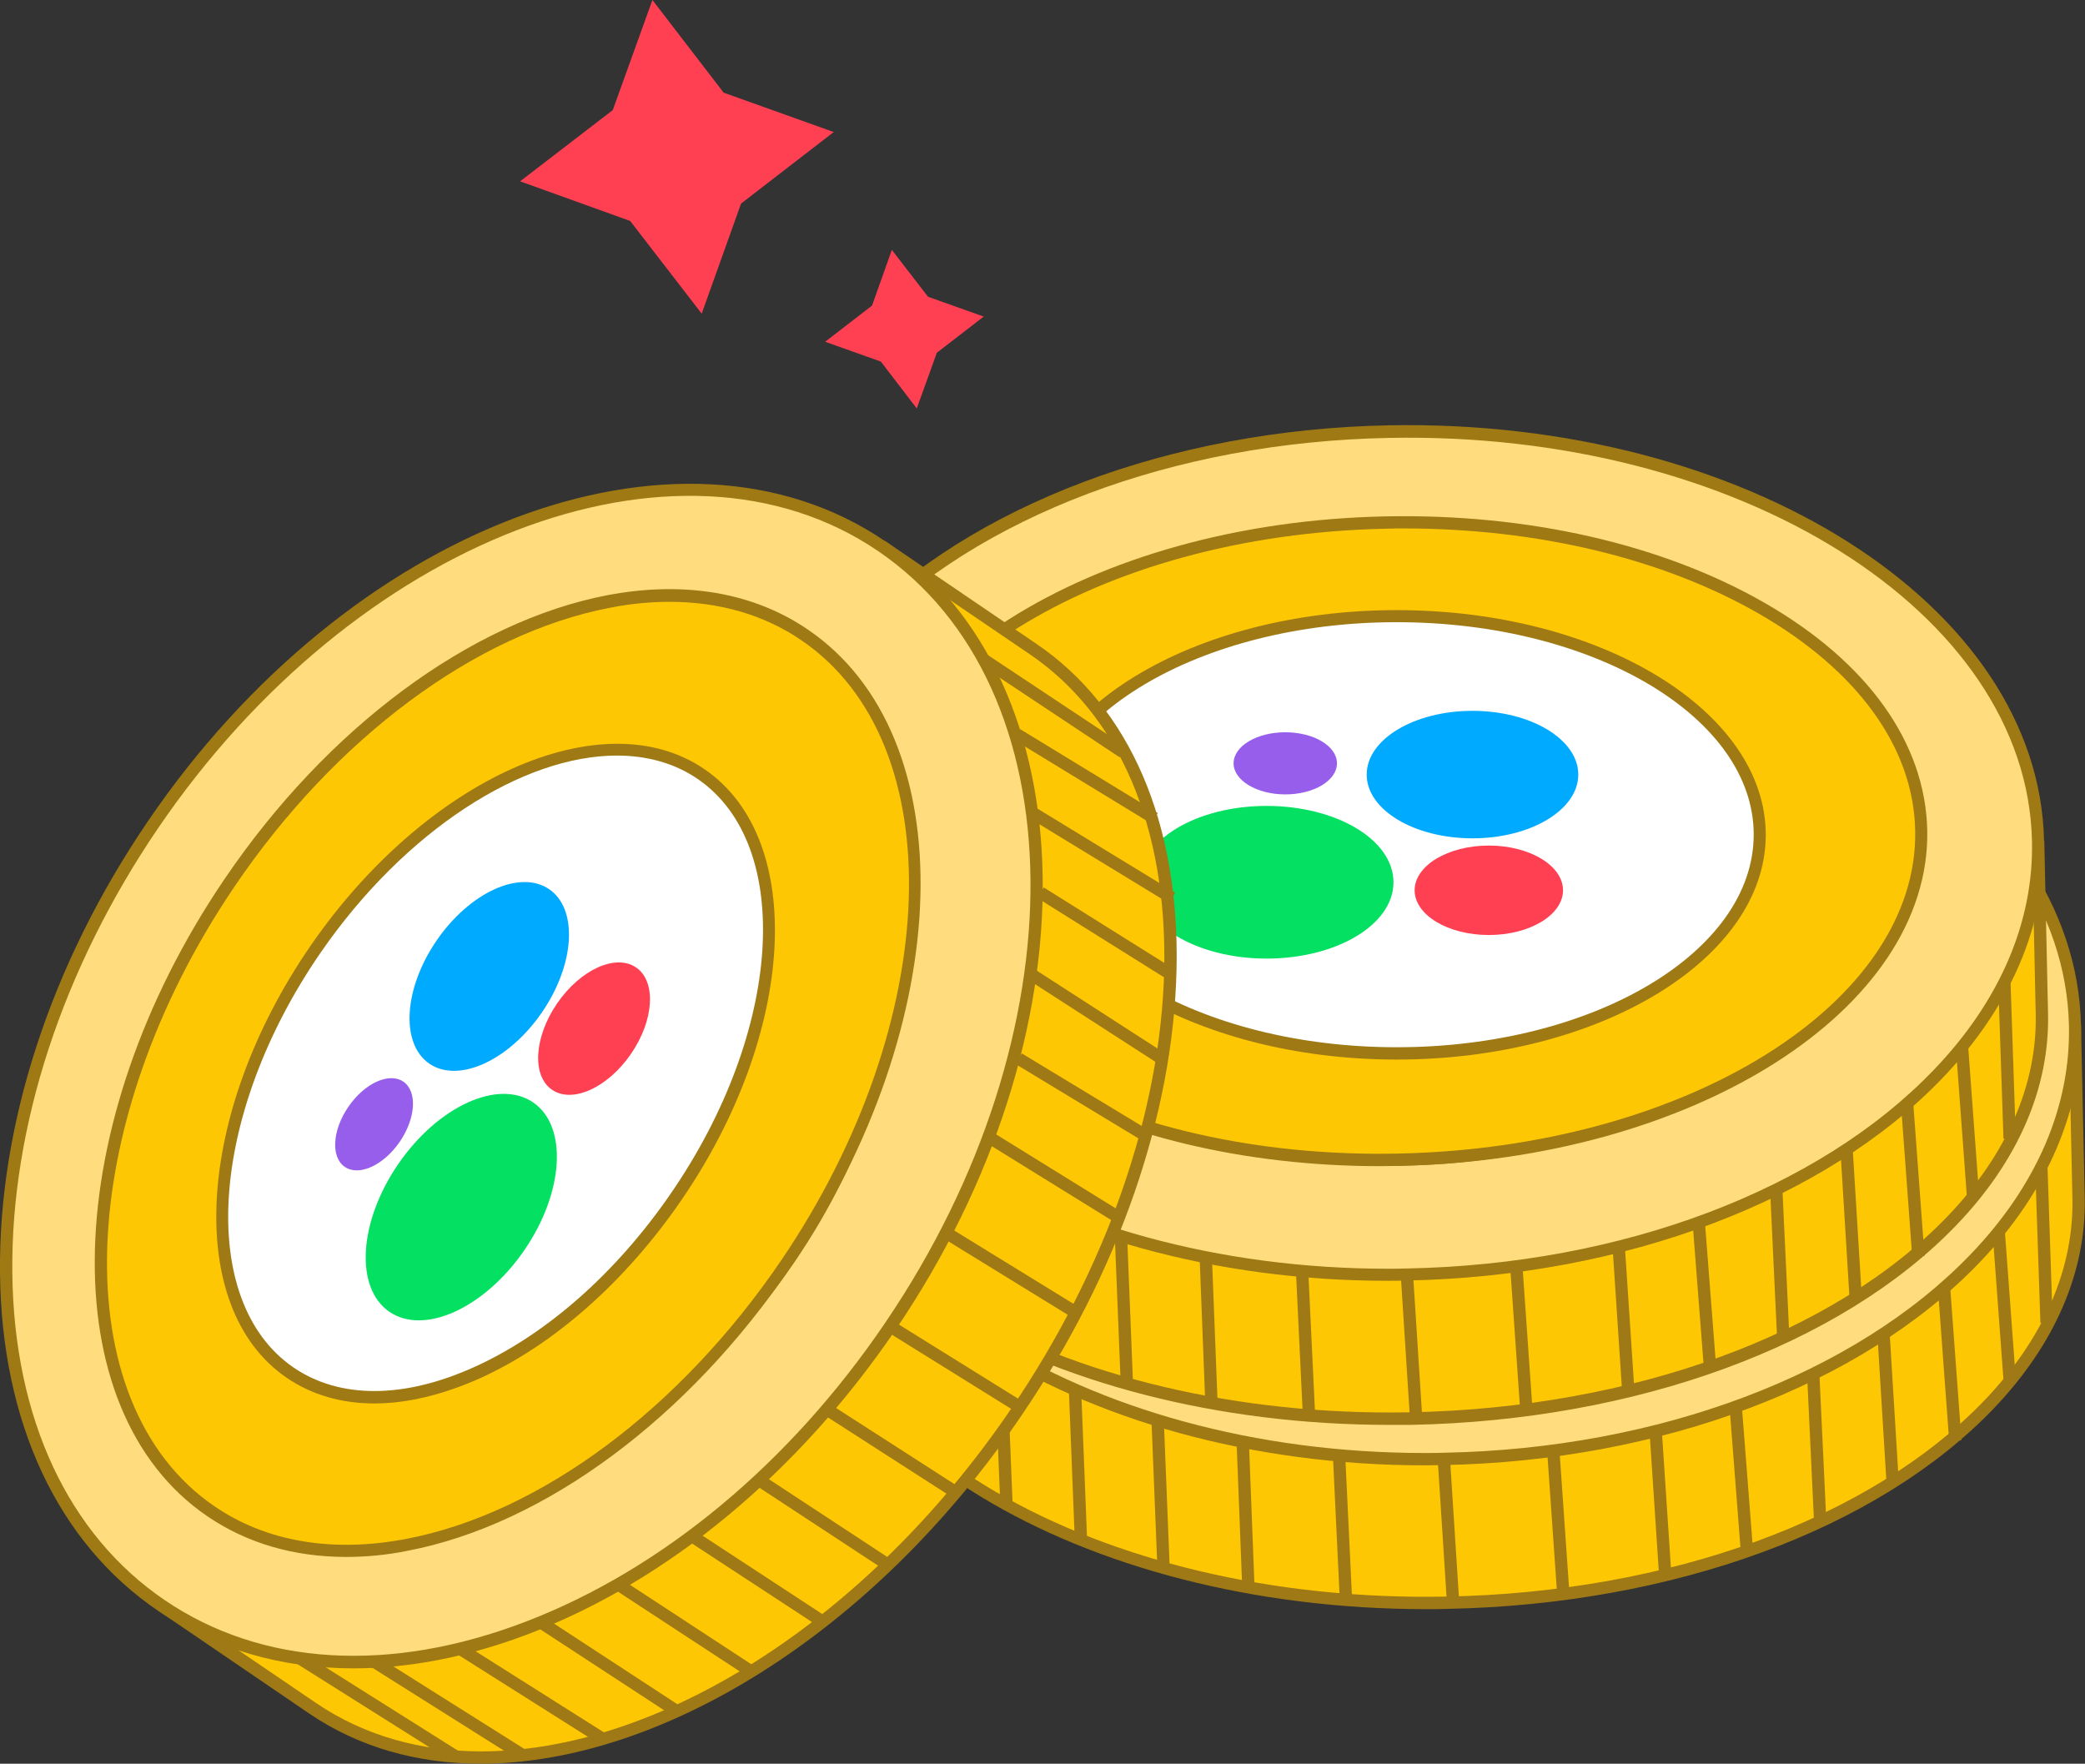 <?xml version="1.0" encoding="UTF-8"?> <!-- Generator: Adobe Illustrator 28.1.0, SVG Export Plug-In . SVG Version: 6.00 Build 0) --> <svg xmlns="http://www.w3.org/2000/svg" xmlns:xlink="http://www.w3.org/1999/xlink" id="_Слой_2" x="0px" y="0px" viewBox="0 0 778.5 658.5" style="enable-background:new 0 0 778.5 658.5;" xml:space="preserve"><rect x="0" y="0" width="778.5" height="658.5" fill="#333333" stroke="none"/> <style type="text/css"> .st0{fill:#FEC704;} .st1{fill:#9E7915;} .st2{fill:#FFDD7E;} .st3{fill:#9E7914;} .st4{fill:none;} .st5{fill:#FFFFFF;} .st6{fill:#04E061;} .st7{fill:#00AAFF;} .st8{fill:#965EEB;} .st9{fill:#FF4053;} </style> <g id="_Слой_1-2"> <g> <g> <g> <g> <g> <path class="st0" d="M774.8,382.8l1.4,64.5c1.7,80.9-103.9,148.6-235.9,151.1c-132,2.5-240.5-61-242.2-142l-1.4-64.5"></path> <path class="st1" d="M532.7,600.8c-129.6,0-235.2-63.8-236.9-144.3l-1.4-64.6l4.6-0.1l1.4,64.6 C302,536,409.6,598.7,540.2,596.1c83.2-1.6,158.3-29,200.8-73.3c22-23,33.4-49.1,32.8-75.5l-1.4-64.6l4.6-0.1l1.4,64.6 c0.6,27.7-11.2,54.9-34.1,78.8c-43.3,45.1-119.6,73.1-204.1,74.7C537.7,600.8,535.2,600.8,532.7,600.8L532.7,600.8z"></path> </g> <g> <path class="st2" d="M532.3,230c-132,2.5-237.5,75-235.7,161.9S407,547.2,539.1,544.7c132-2.5,237.5-75,235.7-161.9 S664.4,227.5,532.3,230z M538.2,501.8c-96,1.8-174.9-47.9-176.3-111.1c-1.4-63.2,75.4-115.9,171.4-117.7 c96-1.8,174.9,47.9,176.3,111.1C710.9,447.2,634.2,499.9,538.2,501.8z"></path> <path class="st3" d="M532,547.1c-129.9,0-235.8-68.6-237.7-155.1c-0.7-31.5,12.5-62.2,38-88.8 c43.9-45.7,118.6-73.9,199.9-75.5l0,0c133-2.6,242.9,67,244.8,155c0.7,31.5-12.5,62.2-38,88.8 c-43.9,45.7-118.6,73.9-199.9,75.5C536.8,547,534.4,547.1,532,547.1z M532.4,232.3L532.4,232.3 c-80.1,1.5-153.6,29.2-196.7,74.1c-24.7,25.7-37.4,55.3-36.7,85.5c1.8,84,105.7,150.6,233.1,150.6c2.3,0,4.7,0,7-0.1 c80.1-1.5,153.6-29.2,196.7-74.1c24.7-25.7,37.4-55.3,36.7-85.5C770.6,297.3,662.9,229.8,532.4,232.3L532.4,232.3z M533,504.1 c-94.8,0-172.1-50.2-173.5-113.4c-0.5-23.1,9.1-45.5,27.8-65c32-33.4,86.5-54,145.8-55.1c97.1-1.8,177.2,49,178.6,113.3 c0.5,23-9.1,45.5-27.8,65c-32,33.4-86.5,54-145.8,55.1l0,0C536.5,504.1,534.7,504.1,533,504.1L533,504.1z M538.1,499.5l0,2.3 L538.1,499.5c58.1-1.1,111.4-21.2,142.6-53.7c17.8-18.6,27-39.9,26.5-61.7c-1.3-61.8-79.3-110.6-173.9-108.8 c-58.1,1.1-111.4,21.2-142.6,53.7c-17.8,18.6-27,39.9-26.5,61.7C365.5,452.4,443.5,501.2,538.1,499.5L538.1,499.5z"></path> </g> <g> <path class="st0" d="M731.1,378.9c1.3,65.7-86.1,120.8-195.2,123c-109.1,2.2-198.6-49.2-199.9-114.9 c-1.3-65.7,86.1-120.8,195.2-123C640.2,261.7,729.8,313.2,731.1,378.9z"></path> <path class="st3" d="M529,504.2c-50.6,0-98.2-11.4-134.7-32.4c-38.5-22.1-60-52.3-60.7-84.9c-1.3-66.9,87.2-123.1,197.4-125.3 c53.2-1,103.5,10.4,141.6,32.3c38.5,22.1,60,52.3,60.7,84.9c1.3,66.9-87.2,123.1-197.4,125.3 C533.6,504.2,531.3,504.2,529,504.2L529,504.2z M538,266.2c-2.3,0-4.5,0-6.8,0.1c-107.7,2.2-194.2,56.3-192.9,120.6 c0.6,30.9,21.4,59.7,58.4,81c37.4,21.5,86.8,32.8,139.2,31.7c107.7-2.2,194.2-56.3,193-120.6l0,0c-0.6-30.9-21.4-59.7-58.4-81 C634.6,277.4,587.8,266.2,538,266.2L538,266.2z"></path> </g> </g> <g> <line class="st4" x1="539.1" y1="544.7" x2="542.5" y2="598.4"></line> <rect x="538.5" y="544.6" transform="matrix(0.998 -6.418397e-02 6.418397e-02 0.998 -35.566 35.891)" class="st1" width="4.6" height="53.8"></rect> </g> <g> <line class="st4" x1="579.7" y1="541.4" x2="583.5" y2="595.2"></line> <rect x="579.3" y="541.4" transform="matrix(0.998 -6.975647e-02 6.975647e-02 0.998 -38.23 41.952)" class="st1" width="4.6" height="53.9"></rect> </g> <g> <line class="st4" x1="618.1" y1="534.8" x2="621.7" y2="588.6"></line> <rect x="617.6" y="534.8" transform="matrix(0.998 -6.627390e-02 6.627390e-02 0.998 -35.865 42.315)" class="st1" width="4.6" height="53.9"></rect> </g> <g> <line class="st4" x1="648.2" y1="526.6" x2="652.2" y2="578.4"></line> <rect x="647.9" y="526.5" transform="matrix(0.997 -7.741509e-02 7.741509e-02 0.997 -40.821 51.992)" class="st1" width="4.6" height="52"></rect> </g> <g> <line class="st4" x1="500" y1="543.6" x2="502.5" y2="597.1"></line> <rect x="498.9" y="543.6" transform="matrix(0.999 -4.780380e-02 4.780380e-02 0.999 -26.693 24.612)" class="st1" width="4.6" height="53.5"></rect> </g> <g> <line class="st4" x1="464.1" y1="539.3" x2="466.2" y2="592.7"></line> <rect x="462.9" y="539.3" transform="matrix(0.999 -3.873662e-02 3.873662e-02 0.999 -21.576 18.444)" class="st1" width="4.6" height="53.5"></rect> </g> <g> <line class="st4" x1="432.4" y1="530.3" x2="434.5" y2="584"></line> <rect x="431.1" y="530.3" transform="matrix(0.999 -3.995740e-02 3.995740e-02 0.999 -21.916 17.764)" class="st1" width="4.6" height="53.7"></rect> </g> <g> <line class="st4" x1="401.5" y1="518.9" x2="403.7" y2="575.7"></line> <rect x="400.3" y="518.9" transform="matrix(0.999 -3.943421e-02 3.943421e-02 0.999 -21.27 16.302)" class="st1" width="4.6" height="56.8"></rect> </g> <g> <line class="st4" x1="373.6" y1="504.6" x2="375.9" y2="561.8"></line> <rect x="372.4" y="504.6" transform="matrix(0.999 -4.065496e-02 4.065496e-02 0.999 -21.368 15.676)" class="st1" width="4.6" height="57.2"></rect> </g> <g> <line class="st4" x1="348" y1="486.7" x2="351.5" y2="547"></line> <rect x="347.4" y="486.7" transform="matrix(0.998 -5.669279e-02 5.669279e-02 0.998 -28.741 20.658)" class="st1" width="4.6" height="60.3"></rect> </g> <g> <line class="st4" x1="325.4" y1="465" x2="329" y2="527.5"></line> <rect x="324.9" y="465" transform="matrix(0.998 -5.808675e-02 5.808675e-02 0.998 -28.273 19.846)" class="st1" width="4.6" height="62.5"></rect> </g> <g> <line class="st4" x1="676.9" y1="511.9" x2="679.5" y2="567.1"></line> <rect x="675.9" y="511.8" transform="matrix(0.999 -4.710645e-02 4.710645e-02 0.999 -24.659 32.547)" class="st1" width="4.6" height="55.2"></rect> </g> <g> <line class="st4" x1="703.3" y1="499.1" x2="706.7" y2="553.8"></line> <rect x="702.8" y="499" transform="matrix(0.998 -6.122275e-02 6.122275e-02 0.998 -30.905 44.153)" class="st1" width="4.6" height="54.7"></rect> </g> <g> <line class="st4" x1="726.1" y1="481.3" x2="730.3" y2="538"></line> <rect x="725.9" y="481.3" transform="matrix(0.997 -7.358631e-02 7.358631e-02 0.997 -35.531 54.968)" class="st1" width="4.6" height="56.8"></rect> </g> <g> <line class="st4" x1="746.6" y1="460" x2="750.8" y2="516.7"></line> <rect x="746.3" y="460" transform="matrix(0.997 -7.358631e-02 7.358631e-02 0.997 -33.912 56.414)" class="st1" width="4.6" height="56.8"></rect> </g> <g> <line class="st4" x1="310.4" y1="442.3" x2="314.1" y2="507.4"></line> <rect x="310" y="442.2" transform="matrix(0.998 -5.808675e-02 5.808675e-02 0.998 -27.055 18.942)" class="st1" width="4.6" height="65.2"></rect> </g> <g> <line class="st4" x1="762.4" y1="435.3" x2="764.4" y2="494.2"></line> <rect x="761.2" y="435.2" transform="matrix(0.999 -3.350405e-02 3.350405e-02 0.999 -15.14 25.839)" class="st1" width="4.6" height="58.9"></rect> </g> </g> <g> <g> <g> <path class="st0" d="M761,313.9l1.4,64.5c1.7,80.9-103.9,148.6-235.9,151.1s-240.5-61-242.2-142l-1.4-64.5"></path> <path class="st1" d="M518.9,532c-129.6,0-235.2-63.8-236.9-144.3l-1.4-64.6l4.6-0.1l1.4,64.6 c1.7,79.5,109.3,142.2,239.9,139.7c83.2-1.6,158.3-29,200.8-73.3c22-23,33.4-49.1,32.8-75.5l-1.4-64.5l4.6-0.1l1.4,64.6 c0.6,27.7-11.2,54.9-34.1,78.8c-43.3,45.1-119.6,73.1-204.1,74.7C524,532,521.4,532,518.9,532L518.9,532z"></path> </g> <g> <path class="st2" d="M518.5,161.2c-132,2.5-237.5,75-235.7,161.9s110.4,155.3,242.5,152.8c132-2.5,237.5-75,235.7-161.9 S650.6,158.6,518.5,161.2L518.5,161.2z M524.4,432.9c-96,1.8-174.9-47.9-176.3-111.1c-1.4-63.2,75.4-115.9,171.4-117.7 c96-1.8,174.9,47.9,176.3,111.1S620.4,431.1,524.4,432.9z"></path> <path class="st3" d="M518.2,478.2c-129.9,0-235.8-68.6-237.7-155.1c-0.7-31.5,12.5-62.2,38-88.8 c43.9-45.7,118.6-73.9,199.9-75.5l0,0c133.1-2.6,242.9,67,244.8,155c0.7,31.5-12.5,62.2-38,88.8 c-43.9,45.7-118.6,73.9-199.9,75.5C523,478.2,520.6,478.2,518.2,478.2L518.2,478.2z M518.6,163.5L518.6,163.5 c-80.1,1.5-153.6,29.2-196.7,74.1c-24.7,25.7-37.4,55.3-36.7,85.5c1.8,84,105.7,150.6,233.1,150.6c2.3,0,4.7,0,7-0.1 c80.1-1.5,153.6-29.2,196.7-74.1c24.7-25.7,37.4-55.3,36.7-85.5C756.9,228.5,649.1,160.9,518.6,163.5L518.6,163.5z M519.3,435.3c-94.8,0-172.1-50.2-173.5-113.4c-0.5-23.1,9.1-45.5,27.8-65c32-33.4,86.5-53.9,145.8-55.1 c97.1-1.8,177.2,49,178.6,113.3c0.5,23-9.1,45.5-27.8,65c-32,33.4-86.5,54-145.8,55.1l0,0C522.7,435.3,521,435.3,519.3,435.3 L519.3,435.3z M524.3,430.6l0,2.3L524.3,430.6c58.1-1.1,111.4-21.2,142.6-53.7c17.8-18.6,27-39.9,26.5-61.7 c-1.3-61.8-79.3-110.6-173.9-108.8c-58.1,1.1-111.4,21.2-142.6,53.7c-17.8,18.6-27,39.9-26.5,61.7 C351.7,383.6,429.7,432.4,524.3,430.6L524.3,430.6z"></path> </g> <g> <path class="st0" d="M717.3,310c1.3,65.7-86.1,120.8-195.2,123c-109.1,2.2-198.6-49.2-199.9-114.9 c-1.3-65.7,86.1-120.8,195.2-123C626.5,192.9,716,244.3,717.3,310z"></path> <path class="st3" d="M515.3,435.4c-50.6,0-98.2-11.4-134.7-32.4c-38.5-22.1-60-52.3-60.7-84.9 c-1.3-66.9,87.2-123.1,197.4-125.3c53.2-1.1,103.5,10.4,141.6,32.3c38.5,22.1,60,52.3,60.7,84.9 c1.3,66.9-87.2,123.1-197.4,125.3C519.9,435.3,517.6,435.4,515.3,435.4L515.3,435.4z M524.2,197.3c-2.3,0-4.5,0-6.8,0.1 c-107.7,2.2-194.2,56.3-192.9,120.6c0.6,30.9,21.4,59.7,58.4,81c37.4,21.5,86.8,32.8,139.2,31.7 c107.7-2.2,194.2-56.3,193-120.6l0,0c-0.6-30.9-21.4-59.7-58.4-81C620.8,208.5,574.1,197.3,524.2,197.3L524.2,197.3z"></path> </g> </g> <g> <line class="st4" x1="525.3" y1="475.9" x2="528.8" y2="529.5"></line> <rect x="524.7" y="475.8" transform="matrix(0.998 -6.418397e-02 6.418397e-02 0.998 -31.177 34.864)" class="st1" width="4.6" height="53.8"></rect> </g> <g> <line class="st4" x1="565.9" y1="472.6" x2="569.7" y2="526.4"></line> <rect x="565.5" y="472.6" transform="matrix(0.998 -6.975647e-02 6.975647e-02 0.998 -33.462 40.823)" class="st1" width="4.6" height="53.9"></rect> </g> <g> <line class="st4" x1="604.3" y1="466" x2="607.9" y2="519.7"></line> <rect x="603.8" y="466" transform="matrix(0.998 -6.627390e-02 6.627390e-02 0.998 -31.334 41.251)" class="st1" width="4.6" height="53.9"></rect> </g> <g> <line class="st4" x1="634.4" y1="457.8" x2="638.4" y2="509.6"></line> <rect x="634.1" y="457.7" transform="matrix(0.997 -7.741509e-02 7.741509e-02 0.997 -35.535 50.719)" class="st1" width="4.6" height="52"></rect> </g> <g> <line class="st4" x1="486.2" y1="474.8" x2="488.8" y2="528.2"></line> <rect x="485.1" y="474.8" transform="matrix(0.999 -4.780380e-02 4.780380e-02 0.999 -23.419 23.875)" class="st1" width="4.6" height="53.5"></rect> </g> <g> <line class="st4" x1="450.4" y1="470.5" x2="452.4" y2="523.9"></line> <rect x="449.1" y="470.5" transform="matrix(0.999 -3.873662e-02 3.873662e-02 0.999 -18.92 17.859)" class="st1" width="4.6" height="53.5"></rect> </g> <g> <line class="st4" x1="418.6" y1="461.5" x2="420.7" y2="515.2"></line> <rect x="417.4" y="461.5" transform="matrix(0.999 -3.995740e-02 3.995740e-02 0.999 -19.177 17.158)" class="st1" width="4.6" height="53.7"></rect> </g> <g> <line class="st4" x1="387.7" y1="450.1" x2="390" y2="506.9"></line> <rect x="386.5" y="450.1" transform="matrix(0.999 -3.943421e-02 3.943421e-02 0.999 -18.567 15.705)" class="st1" width="4.6" height="56.8"></rect> </g> <g> <line class="st4" x1="359.8" y1="435.8" x2="362.1" y2="492.9"></line> <rect x="358.7" y="435.8" transform="matrix(0.999 -4.065496e-02 4.065496e-02 0.999 -18.581 15.059)" class="st1" width="4.6" height="57.2"></rect> </g> <g> <line class="st4" x1="334.3" y1="417.9" x2="337.7" y2="478.1"></line> <rect x="333.7" y="417.9" transform="matrix(0.998 -5.669279e-02 5.669279e-02 0.998 -24.861 19.767)" class="st1" width="4.6" height="60.4"></rect> </g> <g> <line class="st4" x1="311.6" y1="396.2" x2="315.2" y2="458.7"></line> <rect x="311.2" y="396.1" transform="matrix(0.998 -5.808675e-02 5.808675e-02 0.998 -24.297 18.929)" class="st1" width="4.6" height="62.5"></rect> </g> <g> <line class="st4" x1="663.1" y1="443.1" x2="665.7" y2="498.2"></line> <rect x="662.1" y="443" transform="matrix(0.999 -4.710645e-02 4.710645e-02 0.999 -21.433 31.821)" class="st1" width="4.6" height="55.2"></rect> </g> <g> <line class="st4" x1="689.6" y1="430.3" x2="692.9" y2="484.9"></line> <rect x="689" y="430.2" transform="matrix(0.998 -6.122275e-02 6.122275e-02 0.998 -26.717 43.179)" class="st1" width="4.6" height="54.7"></rect> </g> <g> <line class="st4" x1="712.4" y1="412.5" x2="716.5" y2="469.1"></line> <rect x="712.1" y="412.5" transform="matrix(0.997 -7.358631e-02 7.358631e-02 0.997 -30.504 53.767)" class="st1" width="4.6" height="56.8"></rect> </g> <g> <line class="st4" x1="732.8" y1="391.2" x2="737" y2="447.9"></line> <rect x="732.6" y="391.2" transform="matrix(0.997 -7.358631e-02 7.358631e-02 0.997 -28.884 55.214)" class="st1" width="4.6" height="56.8"></rect> </g> <g> <line class="st4" x1="296.6" y1="373.5" x2="300.4" y2="438.6"></line> <rect x="296.2" y="373.4" transform="matrix(0.998 -5.808675e-02 5.808675e-02 0.998 -23.08 18.025)" class="st1" width="4.6" height="65.2"></rect> </g> <g> <line class="st4" x1="748.7" y1="366.5" x2="750.6" y2="425.3"></line> <rect x="747.4" y="366.4" transform="matrix(0.999 -3.350405e-02 3.350405e-02 0.999 -12.841 25.339)" class="st1" width="4.6" height="58.9"></rect> </g> </g> <g> <g> <ellipse class="st5" cx="521.5" cy="311.6" rx="135.6" ry="81.6"></ellipse> <path class="st3" d="M521.5,395.6c-76,0-137.9-37.6-137.9-83.9s61.8-83.9,137.9-83.9s137.8,37.7,137.8,83.9 S597.5,395.6,521.5,395.6z M521.5,232.3c-73.5,0-133.3,35.6-133.3,79.4S448,391,521.5,391s133.3-35.6,133.3-79.4 S595,232.3,521.5,232.3z"></path> </g> <path class="st6" d="M520.3,329.4c0,15.8-21.2,28.5-47.4,28.5s-47.4-12.8-47.4-28.5s21.2-28.5,47.4-28.5 S520.3,313.6,520.3,329.4z"></path> <ellipse class="st7" cx="549.8" cy="289.2" rx="39.5" ry="23.8"></ellipse> <path class="st8" d="M499.2,285c0,6.4-8.6,11.6-19.3,11.6c-10.6,0-19.3-5.2-19.3-11.6s8.6-11.6,19.3-11.6 C490.6,273.4,499.2,278.6,499.2,285z"></path> <path class="st9" d="M583.6,332.4c0,9.2-12.4,16.7-27.7,16.7s-27.7-7.5-27.7-16.7s12.4-16.7,27.7-16.7S583.6,323.2,583.6,332.4z "></path> </g> <g> <g> <g> <path class="st0" d="M329.1,203.9l56.5,38.4c70.8,48.1,68.1,175.7-6.1,284.9C305.3,636.5,187.7,686,116.8,637.8l-56.5-38.4"></path> <path class="st1" d="M179.6,658.5c-23.5,0-45.4-6-64.1-18.7L59,601.3l2.6-3.8l56.5,38.4c18,12.2,39.1,18,61.7,18 c65.2,0,143.3-47.8,197.8-128c35.7-52.5,55.9-110.8,57.1-164.1c1.1-53-16.7-94.8-50.3-117.6l-56.5-38.4l2.6-3.8l56.5,38.4 c34.9,23.7,53.5,66.9,52.3,121.5c-1.2,54.3-21.7,113.4-57.9,166.6C326.1,610,246.4,658.4,179.6,658.5L179.6,658.5z"></path> </g> <g> <path class="st2" d="M57,308.1c-74.2,109.2-72.7,239.7,3.3,291.4c76.1,51.7,197.9,5.1,272.1-104.2 c74.2-109.2,72.7-239.7-3.3-291.4S131.3,198.9,57,308.1L57,308.1z M294.9,469.7c-54,79.4-142.6,113.3-197.9,75.7 C41.7,507.9,40.6,413,94.6,333.6c54-79.4,142.6-113.3,197.9-75.7S348.9,390.3,294.9,469.7z"></path> <path class="st3" d="M132,622.9c-27,0-51.9-7.2-73-21.5c-37.4-25.4-58.4-70.2-59-126C-0.6,419.9,18.9,360,55.1,306.8l0,0 C129.9,196.7,253.5,149.7,330.4,202c77,52.3,78.8,184.5,3.9,294.6c-36.2,53.2-84.6,93.4-136.5,113.3 C175.1,618.6,152.9,622.9,132,622.9L132,622.9z M58.9,309.4L58.9,309.4C23.3,361.8,4,420.7,4.6,475.3 c0.6,54.3,20.9,97.7,57,122.2s84,27.4,134.6,8c51-19.5,98.7-59.1,134.3-111.6c73.4-108,72.2-237.3-2.7-288.2 C253,154.9,132.3,201.4,58.9,309.4L58.9,309.4z M149,563c-19.4,0-37.6-5-53.3-15.7C68.3,528.8,53,496,52.5,455.3 c-0.5-40.5,13.8-84.1,40.2-122.9C147.3,252,237.5,217.7,293.8,256c27.4,18.6,42.7,51.3,43.2,92.1 c0.5,40.5-13.8,84.1-40.2,122.9C257.3,529,199.3,563,149,563L149,563z M240.4,244.9c-48.8,0-105.3,33.3-143.9,90 c-25.8,38-39.8,80.8-39.4,120.3c0.4,39.2,15.1,70.6,41.2,88.4c54.2,36.8,141.5,3.1,194.7-75.1l1.9,1.3l-1.9-1.3 c25.9-38,39.8-80.8,39.4-120.3c-0.4-39.2-15.1-70.6-41.2-88.4C276.3,249.7,258.9,244.9,240.4,244.9L240.4,244.9z"></path> </g> <g> <path class="st0" d="M300.5,237.1c57.4,39.2,54.4,144.1-6.9,234.5C232.4,562,136.2,603.5,78.8,564.3 c-57.4-39.2-54.4-144.1,6.9-234.5C146.9,239.5,243.1,198,300.5,237.1L300.5,237.1z"></path> <path class="st3" d="M129.2,581.3c-19.4,0-37-5.1-51.8-15.2c-58.4-39.8-55.6-146.4,6.3-237.7c38.4-56.7,92-96.4,143.2-106.2 c28.6-5.4,54.5-1,74.8,12.9l0,0c58.4,39.8,55.6,146.4-6.3,237.7c-38.4,56.7-92,96.4-143.2,106.2 C144.4,580.6,136.7,581.3,129.2,581.3L129.2,581.3z M250,224.7c-7.1,0-14.6,0.7-22.2,2.2c-50.1,9.6-102.6,48.5-140.3,104.2 C27.1,420.3,23.8,524,80.1,562.4c19.3,13.2,44,17.4,71.4,12.2c50.1-9.5,102.5-48.5,140.3-104.2 c60.4-89.1,63.8-192.9,7.5-231.3C285.3,229.5,268.5,224.7,250,224.7L250,224.7z"></path> </g> </g> <g> <line class="st4" x1="332.5" y1="495.3" x2="380.8" y2="525.3"></line> <rect x="354.3" y="481.9" transform="matrix(0.528 -0.849 0.849 0.528 -265.071 543.511)" class="st1" width="4.6" height="56.9"></rect> </g> <g> <line class="st4" x1="353.1" y1="460.1" x2="401.7" y2="490"></line> <rect x="375.1" y="446.5" transform="matrix(0.524 -0.852 0.852 0.524 -224.939 547.826)" class="st1" width="4.6" height="57"></rect> </g> <g> <line class="st4" x1="369.7" y1="424.8" x2="418.1" y2="454.8"></line> <rect x="391.6" y="411.3" transform="matrix(0.526 -0.85 0.85 0.526 -187.41 543.132)" class="st1" width="4.6" height="57"></rect> </g> <g> <line class="st4" x1="380" y1="395.2" x2="427" y2="423.6"></line> <rect x="401.2" y="382" transform="matrix(0.518 -0.856 0.856 0.518 -155.687 542.788)" class="st1" width="4.6" height="55"></rect> </g> <g> <line class="st4" x1="308.9" y1="526.5" x2="356.5" y2="557.2"></line> <rect x="330.4" y="513.5" transform="matrix(0.541 -0.841 0.841 0.541 -302.968 528.302)" class="st1" width="4.6" height="56.6"></rect> </g> <g> <line class="st4" x1="284.4" y1="553.1" x2="331.7" y2="584.1"></line> <rect x="305.8" y="540.3" transform="matrix(0.549 -0.836 0.836 0.549 -336.353 514.269)" class="st1" width="4.6" height="56.6"></rect> </g> <g> <line class="st4" x1="258.3" y1="573.5" x2="305.8" y2="604.6"></line> <rect x="279.8" y="560.6" transform="matrix(0.548 -0.837 0.837 0.548 -365.283 502.537)" class="st1" width="4.6" height="56.8"></rect> </g> <g> <line class="st4" x1="230.6" y1="591.7" x2="280.9" y2="624.6"></line> <rect x="253.4" y="578.1" transform="matrix(0.548 -0.837 0.837 0.548 -393.14 488.822)" class="st1" width="4.6" height="60.1"></rect> </g> <g> <line class="st4" x1="202.1" y1="605.7" x2="252.8" y2="638.8"></line> <rect x="225.1" y="592" transform="matrix(0.547 -0.837 0.837 0.547 -417.867 472.29)" class="st1" width="4.6" height="60.5"></rect> </g> <g> <line class="st4" x1="171.9" y1="615.6" x2="225.9" y2="649.7"></line> <rect x="196.6" y="600.7" transform="matrix(0.534 -0.845 0.845 0.534 -442.165 462.785)" class="st1" width="4.6" height="63.8"></rect> </g> <g> <line class="st4" x1="140.1" y1="620.8" x2="196" y2="656"></line> <rect x="165.8" y="605.3" transform="matrix(0.533 -0.846 0.846 0.533 -461.623 440.193)" class="st1" width="4.6" height="66.2"></rect> </g> <g> <line class="st4" x1="383.9" y1="362.8" x2="433" y2="394.5"></line> <rect x="406.2" y="349.5" transform="matrix(0.542 -0.84 0.84 0.542 -131.148 516.736)" class="st1" width="4.6" height="58.4"></rect> </g> <g> <line class="st4" x1="388.2" y1="333.4" x2="437.3" y2="364.2"></line> <rect x="410.5" y="319.8" transform="matrix(0.531 -0.848 0.848 0.531 -101.885 513.536)" class="st1" width="4.6" height="57.9"></rect> </g> <g> <line class="st4" x1="386" y1="303.9" x2="437.3" y2="335.2"></line> <rect x="409.4" y="289.5" transform="matrix(0.521 -0.854 0.854 0.521 -75.454 504.7)" class="st1" width="4.6" height="60.1"></rect> </g> <g> <line class="st4" x1="379.5" y1="274.2" x2="430.8" y2="305.5"></line> <rect x="402.9" y="259.8" transform="matrix(0.521 -0.854 0.854 0.521 -53.227 484.909)" class="st1" width="4.6" height="60.1"></rect> </g> <g> <line class="st4" x1="111.8" y1="619.1" x2="170.1" y2="655.9"></line> <rect x="138.6" y="603" transform="matrix(0.533 -0.846 0.846 0.533 -473.499 416.824)" class="st1" width="4.6" height="69"></rect> </g> <g> <line class="st4" x1="367.3" y1="246.1" x2="419.3" y2="280.6"></line> <rect x="391" y="232.2" transform="matrix(0.553 -0.833 0.833 0.553 -43.539 445.567)" class="st1" width="4.6" height="62.3"></rect> </g> </g> <g> <g> <ellipse transform="matrix(0.567 -0.824 0.824 0.567 -249.933 325.928)" class="st5" cx="185" cy="400.7" rx="135.6" ry="81.6"></ellipse> <path class="st3" d="M139.8,524c-12.3,0-23.5-3.2-32.9-9.7c-38.1-26.2-34.1-98.5,9-161.1s109.2-92.2,147.3-65.9l0,0 c38.1,26.2,34.1,98.5-9,161.1c-20.8,30.2-47.4,53.7-75,66.2C165.3,520.8,151.9,524,139.8,524L139.8,524z M230.3,282.1 c-35.1,0-79,27.8-110.6,73.6c-41.7,60.5-46.2,130-10.2,154.8c17.3,11.9,41.4,11.8,67.8-0.2c26.9-12.2,52.8-35.1,73.1-64.6 c41.7-60.5,46.2-130,10.2-154.8C251.9,284.9,241.5,282.1,230.3,282.1L230.3,282.1z"></path> </g> <ellipse transform="matrix(0.567 -0.824 0.824 0.567 -296.721 336.954)" class="st6" cx="172.1" cy="450.7" rx="47.4" ry="28.5"></ellipse> <ellipse transform="matrix(0.567 -0.824 0.824 0.567 -221.28 308.303)" class="st7" cx="182.6" cy="364.6" rx="39.5" ry="23.8"></ellipse> <ellipse transform="matrix(0.567 -0.824 0.824 0.567 -285.399 296.764)" class="st8" cx="139.6" cy="419.8" rx="19.3" ry="11.6"></ellipse> <ellipse transform="matrix(0.567 -0.824 0.824 0.567 -220.389 348.946)" class="st9" cx="221.7" cy="384.1" rx="27.7" ry="16.7"></ellipse> </g> </g> <polygon class="st9" points="262,117.1 235.3,82.5 194.2,67.7 228.8,41.1 243.6,0 270.2,34.6 311.3,49.3 276.7,76 "></polygon> <polygon class="st9" points="342.3,152.5 328.9,135 308.1,127.6 325.6,114.1 333,93.3 346.5,110.8 367.3,118.2 349.8,131.7 "></polygon> </g> </g> </svg> 